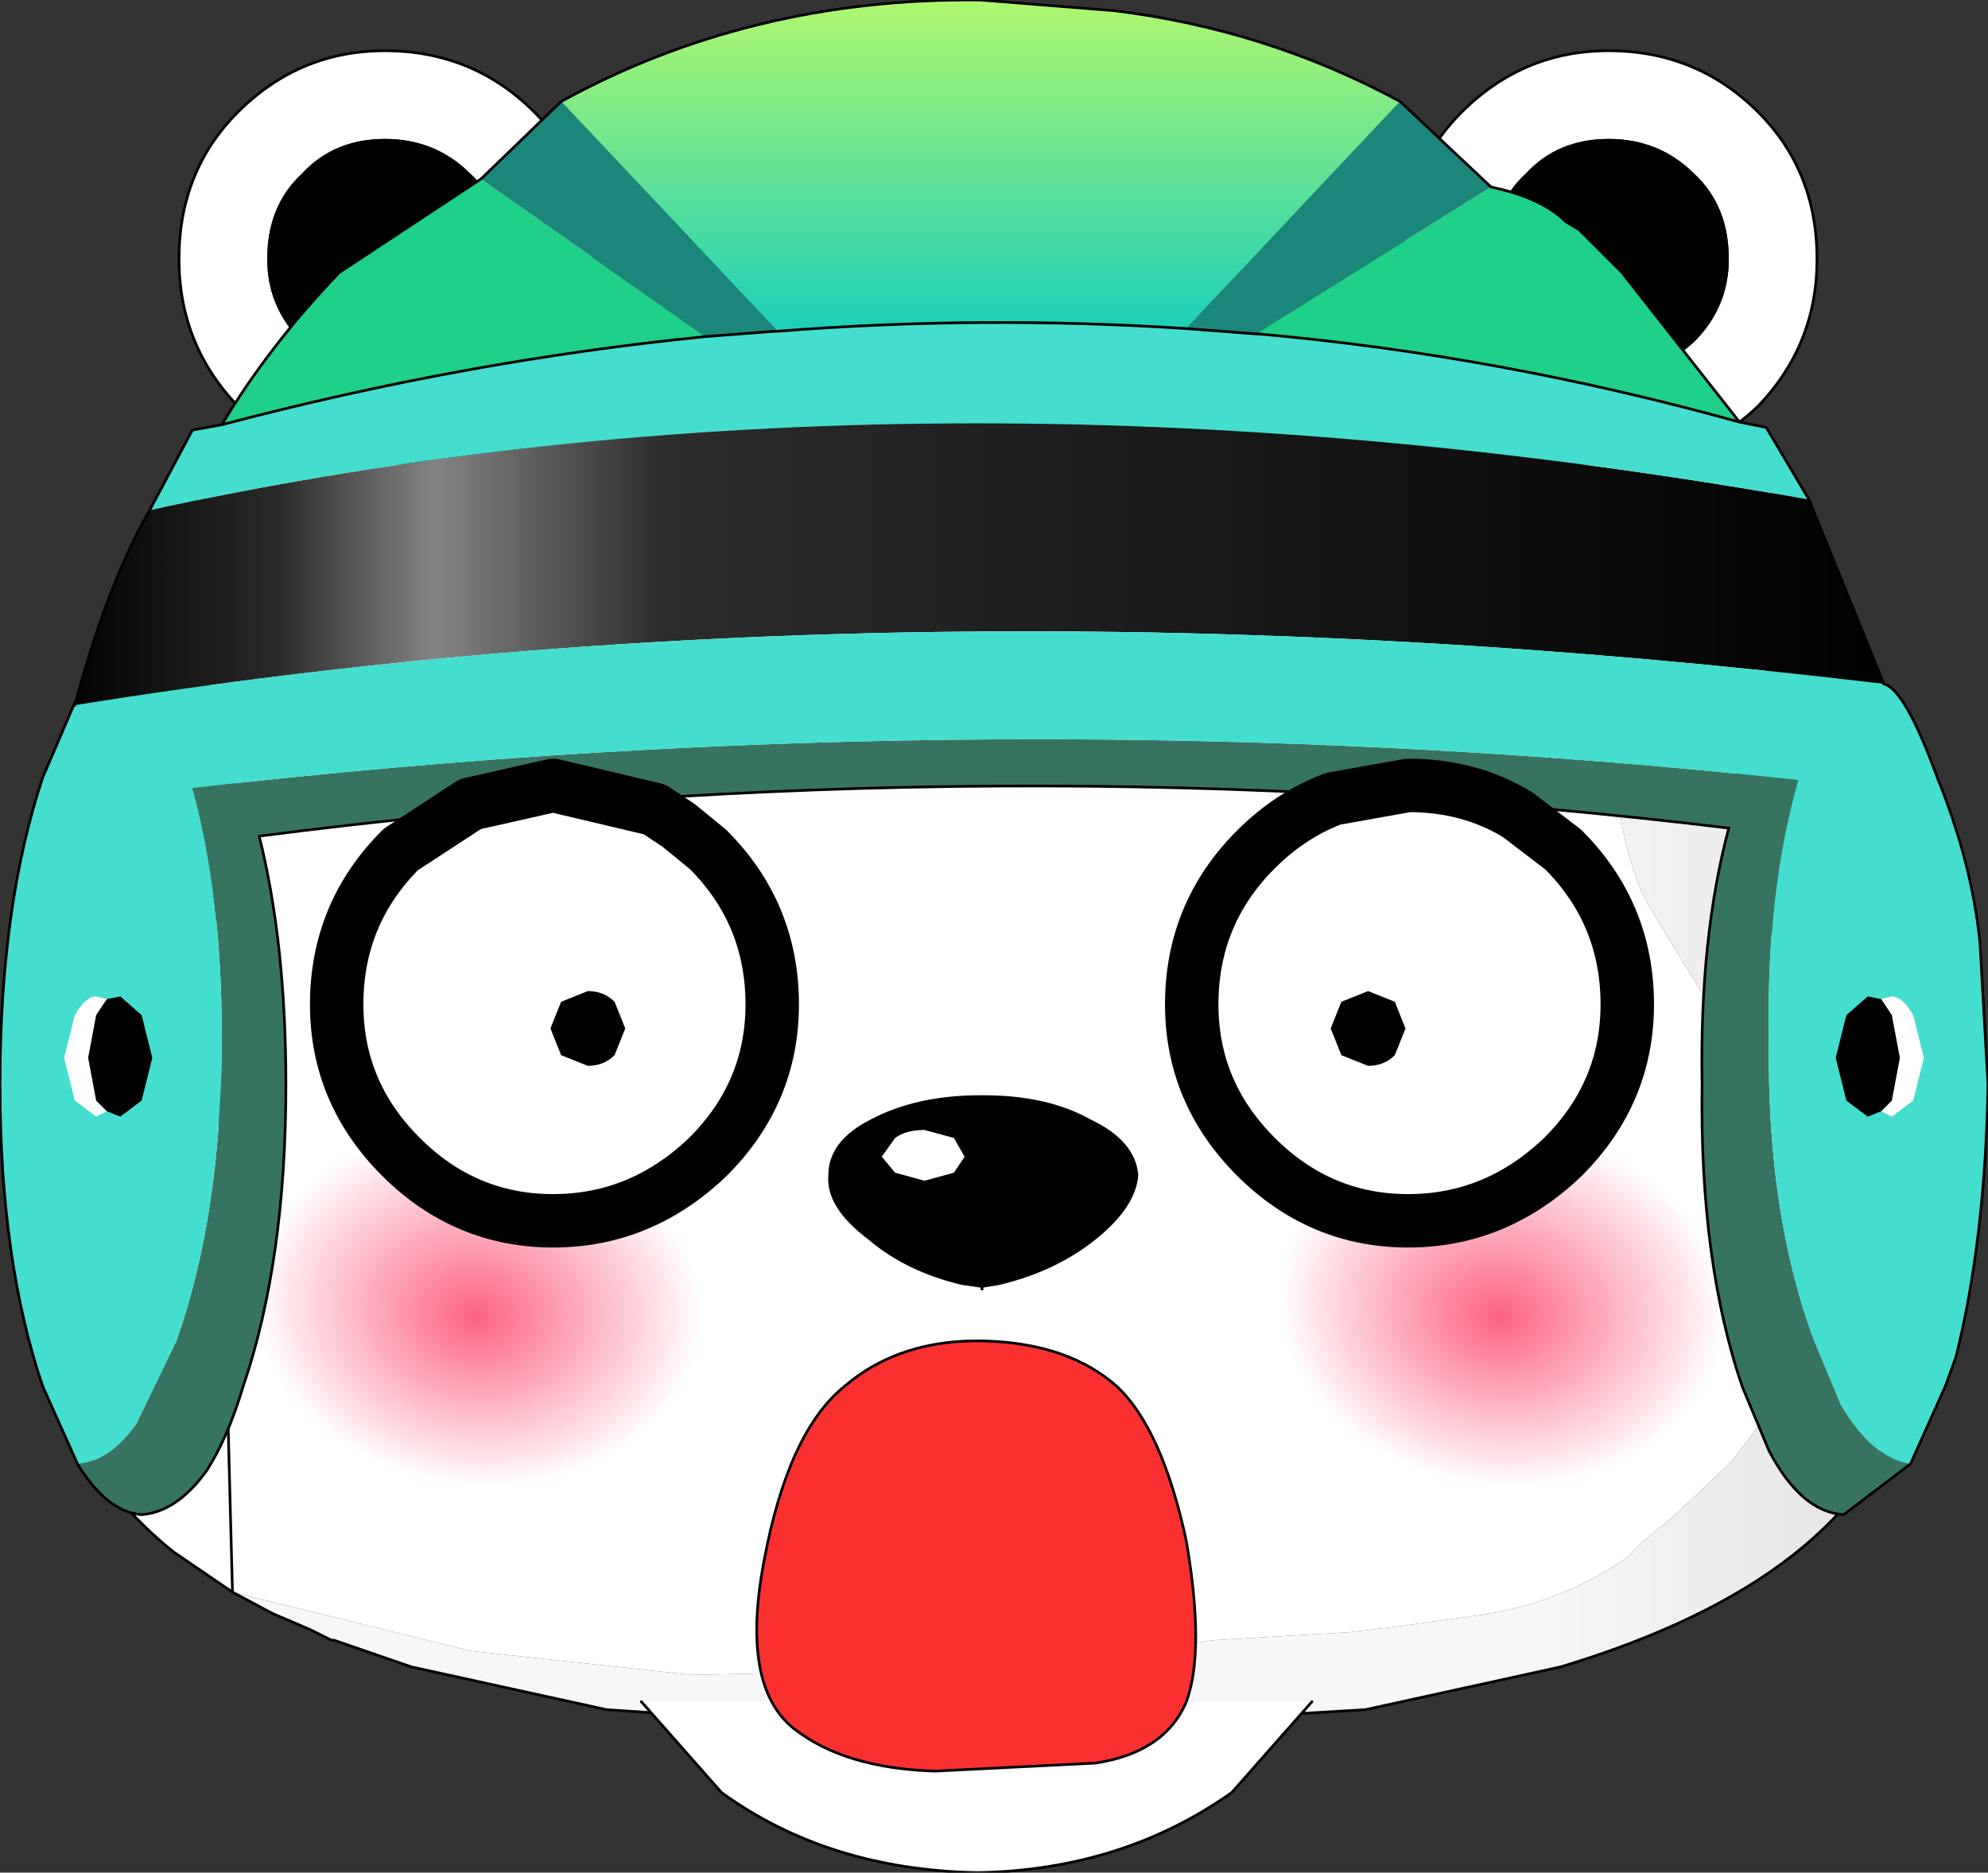 <?xml version="1.0" encoding="UTF-8" standalone="no"?>
<svg xmlns:xlink="http://www.w3.org/1999/xlink" height="35.05px" width="37.2px" xmlns="http://www.w3.org/2000/svg">
  <rect width="100%" height="100%" fill="#333333" stroke="none"/>
  <g transform="matrix(1.0, 0.0, 0.0, 1.0, 18.6, 17.2)">
    <path d="M15.4 -12.35 Q15.4 -10.75 14.3 -9.6 13.15 -8.5 11.5 -8.5 9.9 -8.5 8.75 -9.6 7.65 -10.75 7.65 -12.35 7.65 -14.0 8.75 -15.1 9.9 -16.25 11.5 -16.25 13.15 -16.25 14.3 -15.1 15.4 -14.0 15.4 -12.35 M13.75 -12.35 Q13.75 -13.35 13.1 -13.95 12.45 -14.6 11.5 -14.6 10.55 -14.6 9.95 -13.95 9.3 -13.35 9.3 -12.35 9.3 -11.45 9.95 -10.8 10.55 -10.2 11.5 -10.15 12.45 -10.2 13.1 -10.8 13.75 -11.45 13.75 -12.35" fill="#ffffff" fill-rule="evenodd" stroke="none"/>
    <path d="M13.75 -12.35 Q13.75 -11.45 13.1 -10.8 12.45 -10.2 11.5 -10.15 10.55 -10.2 9.95 -10.8 9.3 -11.45 9.3 -12.35 9.3 -13.35 9.95 -13.95 10.55 -14.6 11.5 -14.6 12.45 -14.6 13.1 -13.95 13.75 -13.35 13.75 -12.35" fill="#000000" fill-rule="evenodd" stroke="none"/>
    <path d="M15.4 -12.35 Q15.4 -10.75 14.3 -9.6 13.15 -8.5 11.5 -8.5 9.9 -8.5 8.75 -9.6 7.65 -10.75 7.65 -12.35 7.65 -14.0 8.75 -15.1 9.9 -16.25 11.5 -16.25 13.15 -16.25 14.3 -15.1 15.4 -14.0 15.4 -12.35 Z" fill="none" stroke="#000000" stroke-linecap="round" stroke-linejoin="round" stroke-width="0.05"/>
    <path d="M-9.15 -12.35 Q-9.15 -13.35 -9.8 -13.95 -10.45 -14.6 -11.4 -14.6 -12.35 -14.6 -12.95 -13.95 -13.6 -13.35 -13.6 -12.35 -13.6 -11.45 -12.95 -10.8 -12.35 -10.2 -11.4 -10.15 -10.45 -10.2 -9.8 -10.8 -9.15 -11.45 -9.15 -12.35 M-8.6 -9.6 Q-9.75 -8.5 -11.4 -8.5 -13.0 -8.5 -14.15 -9.6 -15.25 -10.75 -15.25 -12.35 -15.25 -14.0 -14.15 -15.1 -13.0 -16.25 -11.4 -16.25 -9.75 -16.25 -8.6 -15.1 -7.5 -14.0 -7.5 -12.35 -7.5 -10.75 -8.6 -9.6" fill="#ffffff" fill-rule="evenodd" stroke="none"/>
    <path d="M-9.15 -12.35 Q-9.15 -11.45 -9.8 -10.8 -10.45 -10.2 -11.4 -10.15 -12.35 -10.2 -12.95 -10.8 -13.6 -11.45 -13.6 -12.35 -13.6 -13.35 -12.95 -13.95 -12.35 -14.6 -11.4 -14.6 -10.45 -14.6 -9.8 -13.95 -9.15 -13.35 -9.15 -12.35" fill="#000000" fill-rule="evenodd" stroke="none"/>
    <path d="M-8.6 -9.6 Q-9.75 -8.5 -11.4 -8.5 -13.0 -8.5 -14.15 -9.6 -15.25 -10.75 -15.25 -12.35 -15.25 -14.0 -14.15 -15.1 -13.0 -16.25 -11.4 -16.25 -9.75 -16.25 -8.6 -15.1 -7.5 -14.0 -7.5 -12.35 -7.5 -10.75 -8.6 -9.6 Z" fill="none" stroke="#000000" stroke-linecap="round" stroke-linejoin="round" stroke-width="0.05"/>
    <path d="M12.55 -8.5 L12.6 -8.4 12.75 -7.1 12.75 -6.8 12.65 -5.25 12.55 -4.95 11.7 -2.95 11.65 -2.65 Q11.7 -1.55 12.1 -0.55 L12.25 -0.25 13.5 1.8 13.95 2.5 Q14.7 3.7 15.15 5.05 L15.3 6.35 15.2 7.35 15.15 7.65 Q15.15 8.4 14.6 9.0 L14.45 9.15 14.3 9.5 13.85 10.1 13.65 10.3 12.7 11.2 12.2 11.6 11.85 11.95 Q10.55 12.85 8.95 13.05 L7.5 13.25 6.65 13.35 4.1 13.5 2.75 13.7 1.3 13.8 -0.05 13.8 -0.75 13.85 -2.65 14.05 -3.4 14.1 -5.65 14.15 -9.8 13.7 -14.25 12.6 -15.35 11.85 Q-20.15 8.0 -14.95 0.25 -13.8 -1.45 -14.45 -3.6 -15.15 -5.35 -15.05 -7.05 L-14.8 -8.5 12.55 -8.5 M-12.8 13.3 L-12.75 13.3 -12.35 13.5 -12.4 13.5 -12.8 13.3" fill="#ffffff" fill-rule="evenodd" stroke="none"/>
    <path d="M-14.25 12.6 L-9.8 13.7 -5.65 14.15 -3.4 14.1 -2.65 14.05 -0.75 13.85 -0.05 13.8 1.3 13.8 2.75 13.7 4.1 13.5 6.65 13.35 7.5 13.25 8.95 13.05 Q10.55 12.85 11.85 11.95 L12.2 11.6 12.7 11.2 13.65 10.3 13.85 10.1 14.3 9.5 14.45 9.15 14.6 9.0 Q15.15 8.4 15.15 7.65 L15.2 7.35 15.3 6.35 15.15 5.05 Q14.7 3.7 13.95 2.5 L13.5 1.8 12.25 -0.25 12.1 -0.55 Q11.7 -1.55 11.65 -2.65 L11.7 -2.95 12.55 -4.95 12.65 -5.25 12.75 -6.8 12.75 -7.1 12.6 -8.4 12.55 -8.5 14.45 -8.5 14.75 -7.05 Q14.8 -5.35 14.1 -3.6 13.45 -1.45 14.6 0.25 21.55 10.7 10.6 14.0 L6.95 14.8 -0.6 15.25 -7.25 14.8 -10.9 14.0 -12.35 13.5 -12.75 13.3 -12.8 13.3 -13.5 13.0 -14.25 12.6" fill="url(#gradient0)" fill-rule="evenodd" stroke="none"/>
    <path d="M-14.25 12.6 L-13.5 13.0 -12.8 13.3 -12.4 13.5 -12.35 13.5 -10.9 14.0 -7.25 14.8 -0.6 15.25 6.95 14.8 10.6 14.0 Q21.55 10.7 14.6 0.25 13.45 -1.45 14.1 -3.6 14.8 -5.35 14.75 -7.05 L14.45 -8.5 M-14.8 -8.5 L-15.05 -7.05 Q-15.15 -5.35 -14.45 -3.6 -13.8 -1.45 -14.95 0.25 -20.15 8.0 -15.35 11.85 L-14.25 12.6 Z" fill="none" stroke="#000000" stroke-linecap="round" stroke-linejoin="round" stroke-width="0.05"/>
    <path d="M-0.25 3.3 L-0.2 3.3 Q1.0 3.3 1.8 3.75 2.65 4.15 2.7 4.8 2.65 5.4 1.9 6.0 1.15 6.6 0.1 6.85 L-0.2 6.9 -0.2 6.95 -0.25 6.95 -0.25 6.9 -0.6 6.85 Q-1.65 6.6 -2.35 6.0 -3.15 5.4 -3.1 4.8 -3.1 4.15 -2.3 3.75 -1.45 3.3 -0.25 3.3" fill="#000000" fill-rule="evenodd" stroke="none"/>
    <path d="M-0.75 4.1 L-0.55 4.45 -0.75 4.75 -1.3 4.9 -1.85 4.75 -2.1 4.45 -1.85 4.1 Q-1.65 3.95 -1.3 3.95 L-0.75 4.1" fill="#ffffff" fill-rule="evenodd" stroke="none"/>
    <path d="M-7.1 -5.95 Q-6.9 -6.65 -6.4 -6.8 L-5.7 -6.7 -5.4 -6.3" fill="none" stroke="#000000" stroke-linecap="round" stroke-linejoin="round" stroke-width="1.0"/>
    <path d="M6.25 -5.95 Q6.05 -6.65 5.55 -6.8 L4.85 -6.7 4.55 -6.3" fill="none" stroke="#000000" stroke-linecap="round" stroke-linejoin="round" stroke-width="1.0"/>
    <path d="M9.45 11.35 Q7.3 11.35 5.8 10.1 4.3 8.85 4.35 7.1 4.3 5.35 5.8 4.1 7.3 2.85 9.45 2.9 11.6 2.85 13.1 4.1 14.6 5.35 14.6 7.1 14.6 8.85 13.1 10.1 11.6 11.35 9.45 11.35" fill="url(#gradient1)" fill-rule="evenodd" stroke="none"/>
    <path d="M-13.3 4.1 Q-11.8 2.85 -9.65 2.9 -7.55 2.85 -6.05 4.1 -4.55 5.35 -4.5 7.1 -4.55 8.85 -6.05 10.1 -7.55 11.35 -9.65 11.35 -11.8 11.35 -13.3 10.1 -14.8 8.85 -14.8 7.1 -14.8 5.35 -13.3 4.1" fill="url(#gradient2)" fill-rule="evenodd" stroke="none"/>
    <path d="M15.25 -7.85 L16.65 -4.4 Q-1.4 -6.55 -17.2 -4.0 -16.6 -6.25 -15.8 -7.65 -1.4 -10.8 15.25 -7.85" fill="url(#gradient3)" fill-rule="evenodd" stroke="none"/>
    <path d="M17.15 10.2 L15.9 11.15 Q15.1 11.1 14.5 9.95 L14.0 8.75 Q13.2 6.4 13.25 3.1 13.2 0.35 13.75 -1.7 0.2 -3.35 -13.75 -1.55 -13.25 0.45 -13.25 3.1 -13.25 6.4 -14.05 8.75 -14.35 9.75 -14.75 10.35 -15.3 11.1 -15.95 11.15 -16.6 11.1 -17.15 10.2 -16.55 10.15 -16.05 9.45 L-15.3 7.9 Q-14.45 5.5 -14.45 2.2 -14.45 -0.45 -15.0 -2.45 0.25 -4.2 15.05 -2.6 14.45 -0.5 14.5 2.2 14.45 5.5 15.35 7.9 L15.85 9.1 Q16.45 10.1 17.15 10.2" fill="#377361" fill-rule="evenodd" stroke="none"/>
    <path d="M13.95 -9.3 L14.45 -9.2 15.25 -7.85 Q-1.4 -10.8 -15.8 -7.65 L-15.0 -9.15 -14.45 -9.25 Q-9.9 -10.45 -5.4 -10.9 L-4.1 -11.0 -4.05 -11.0 Q-0.25 -11.3 3.6 -11.05 L4.9 -10.95 4.95 -10.95 Q9.45 -10.55 13.95 -9.3 M16.65 -4.4 Q17.05 -4.3 17.65 -2.65 18.3 -1.05 18.45 0.45 L18.6 3.1 Q18.55 6.0 18.0 8.2 L17.8 8.75 17.15 10.2 Q16.45 10.1 15.85 9.1 L15.35 7.9 Q14.45 5.5 14.5 2.2 14.45 -0.5 15.05 -2.6 0.25 -4.2 -15.0 -2.45 -14.45 -0.45 -14.45 2.2 -14.45 5.5 -15.3 7.9 L-16.05 9.45 Q-16.55 10.15 -17.15 10.2 L-17.8 8.75 Q-18.6 6.4 -18.6 3.1 -18.6 -0.25 -17.8 -2.65 L-17.2 -4.05 -17.2 -4.0 Q-1.4 -6.55 16.65 -4.4" fill="#43dece" fill-rule="evenodd" stroke="none"/>
    <path d="M-8.1 -15.3 Q-4.55 -17.25 -0.25 -17.2 L2.25 -17.0 Q5.1 -16.65 7.6 -15.3 L3.6 -11.05 Q-0.25 -11.3 -4.05 -11.0 L-8.1 -15.3" fill="url(#gradient4)" fill-rule="evenodd" stroke="none"/>
    <path d="M9.3 -13.7 Q10.25 -13.5 10.7 -13.05 L10.95 -12.9 11.4 -12.45 11.75 -12.1 13.95 -9.3 Q9.45 -10.55 4.95 -10.95 L4.9 -10.95 9.3 -13.7 M-14.45 -9.25 Q-13.55 -10.75 -12.25 -12.1 L-9.6 -13.85 -5.4 -10.9 Q-9.9 -10.45 -14.45 -9.25" fill="#1ed088" fill-rule="evenodd" stroke="none"/>
    <path d="M-9.6 -13.85 L-8.1 -15.3 -4.05 -11.0 -4.1 -11.0 -5.4 -10.9 -9.6 -13.85 M7.6 -15.3 L9.3 -13.7 4.9 -10.95 3.6 -11.05 7.6 -15.3" fill="#1b877b" fill-rule="evenodd" stroke="none"/>
    <path d="M9.3 -13.7 Q10.25 -13.5 10.7 -13.05 L10.95 -12.9 11.4 -12.45 11.75 -12.1 13.95 -9.3 14.45 -9.2 15.25 -7.85 16.65 -4.4 M13.75 -1.7 Q0.2 -3.35 -13.75 -1.55 -13.25 0.45 -13.25 3.1 -13.25 6.4 -14.05 8.75 -14.35 9.75 -14.75 10.35 -15.3 11.1 -15.95 11.15 -16.6 11.1 -17.15 10.2 L-17.8 8.75 Q-18.6 6.4 -18.6 3.1 -18.6 -0.25 -17.8 -2.65 L-17.2 -4.05 -17.2 -4.0 Q-16.6 -6.25 -15.8 -7.65 L-15.0 -9.15 -14.45 -9.25 Q-13.55 -10.75 -12.25 -12.1 L-9.6 -13.85 -8.1 -15.3 Q-4.55 -17.25 -0.25 -17.2 L2.25 -17.0 Q5.1 -16.65 7.6 -15.3 L9.3 -13.7 M4.9 -10.95 L4.95 -10.95 Q9.45 -10.55 13.95 -9.3 M-14.45 -9.25 Q-9.9 -10.45 -5.4 -10.9 L-4.1 -11.0 -4.05 -11.0 Q-0.25 -11.3 3.6 -11.05 L4.9 -10.95" fill="none" stroke="#000000" stroke-linecap="round" stroke-linejoin="round" stroke-width="0.05"/>
    <path d="M16.65 -4.4 Q17.05 -4.3 17.65 -2.65 18.3 -1.05 18.45 0.45 L18.6 3.1 Q18.55 6.0 18.0 8.2 L17.8 8.75 17.15 10.2 15.9 11.15 Q15.1 11.1 14.5 9.95 L14.0 8.75 Q13.2 6.4 13.25 3.1 13.2 0.35 13.75 -1.7" fill="none" stroke="#000000" stroke-linecap="round" stroke-linejoin="round" stroke-width="0.05"/>
    <path d="M-16.6 1.5 L-16.8 1.8 -16.95 2.6 -16.8 3.4 -16.6 3.6 -16.8 3.7 -17.2 3.4 -17.4 2.6 -17.2 1.8 Q-17.0 1.45 -16.8 1.45 L-16.6 1.5" fill="#ffffff" fill-rule="evenodd" stroke="none"/>
    <path d="M-16.6 3.6 L-16.8 3.4 -16.95 2.6 -16.8 1.8 -16.6 1.5 -16.35 1.45 -15.95 1.8 -15.75 2.6 -15.95 3.4 -16.35 3.7 -16.6 3.6" fill="#000000" fill-rule="evenodd" stroke="none"/>
    <path d="M16.6 1.5 L16.8 1.8 16.95 2.6 16.8 3.4 16.6 3.6 16.8 3.7 17.2 3.4 17.4 2.6 17.2 1.8 Q17.0 1.45 16.8 1.45 L16.6 1.5" fill="#ffffff" fill-rule="evenodd" stroke="none"/>
    <path d="M16.6 1.5 L16.35 1.45 15.95 1.8 15.75 2.6 15.95 3.4 16.35 3.7 16.6 3.6 16.8 3.4 16.95 2.6 16.8 1.8 16.6 1.5" fill="#000000" fill-rule="evenodd" stroke="none"/>
    <path d="M-5.9 -1.75 L-5.35 -1.3 Q-4.15 -0.1 -4.15 1.6 -4.15 3.25 -5.35 4.45 -6.6 5.65 -8.25 5.65 -9.9 5.65 -11.1 4.45 -12.3 3.25 -12.3 1.6 -12.3 -0.1 -11.1 -1.3 L-9.8 -2.15 -8.25 -2.5 -6.35 -2.05 -5.9 -1.75" fill="#ffffff" fill-rule="evenodd" stroke="none"/>
    <path d="M-5.9 -1.75 L-5.35 -1.3 Q-4.15 -0.1 -4.15 1.6 -4.15 3.25 -5.35 4.45 -6.6 5.65 -8.25 5.65 -9.9 5.65 -11.1 4.45 -12.3 3.25 -12.3 1.6 -12.3 -0.1 -11.1 -1.3 L-9.8 -2.15 -8.25 -2.5 -6.35 -2.05 -5.9 -1.75 Z" fill="none" stroke="#000000" stroke-linecap="round" stroke-linejoin="round" stroke-width="1.0"/>
    <path d="M-7.1 1.55 L-6.9 2.05 -7.1 2.55 Q-7.3 2.75 -7.6 2.75 L-8.1 2.55 -8.3 2.05 -8.1 1.55 -7.6 1.35 Q-7.3 1.35 -7.1 1.55" fill="#000000" fill-rule="evenodd" stroke="none"/>
    <path d="M10.65 -1.3 Q11.85 -0.1 11.85 1.6 11.85 3.25 10.65 4.45 9.4 5.65 7.75 5.65 6.1 5.65 4.9 4.45 3.7 3.25 3.7 1.6 3.7 -0.1 4.9 -1.3 5.55 -1.95 6.35 -2.25 L7.75 -2.5 Q8.9 -2.5 9.8 -1.95 L10.65 -1.3" fill="#ffffff" fill-rule="evenodd" stroke="none"/>
    <path d="M10.65 -1.3 Q11.85 -0.1 11.85 1.6 11.85 3.25 10.65 4.45 9.4 5.65 7.75 5.65 6.1 5.65 4.9 4.45 3.7 3.25 3.7 1.6 3.7 -0.1 4.9 -1.3 5.55 -1.95 6.35 -2.25 L7.75 -2.5 Q8.9 -2.5 9.8 -1.95 L10.65 -1.3 Z" fill="none" stroke="#000000" stroke-linecap="round" stroke-linejoin="round" stroke-width="1.0"/>
    <path d="M7.5 1.55 L7.7 2.05 7.5 2.55 Q7.3 2.75 7.0 2.75 L6.5 2.55 6.3 2.05 6.5 1.55 7.0 1.35 7.5 1.55" fill="#000000" fill-rule="evenodd" stroke="none"/>
    <path d="M5.95 14.65 L4.45 16.35 Q2.4 17.8 -0.3 17.85 -3.1 17.8 -5.1 16.35 L-6.6 14.65 5.95 14.65" fill="#ffffff" fill-rule="evenodd" stroke="none"/>
    <path d="M5.95 14.65 L4.45 16.35 Q2.4 17.8 -0.3 17.85 -3.1 17.8 -5.1 16.35 L-6.6 14.65" fill="none" stroke="#000000" stroke-linecap="round" stroke-linejoin="round" stroke-width="0.05"/>
    <path d="M3.6 14.65 Q3.2 15.6 1.9 15.8 L-1.1 15.95 Q-2.8 15.9 -3.75 15.15 -4.75 14.35 -4.3 12.0 -3.85 9.6 -2.8 8.75 -1.75 7.85 -0.15 7.9 1.4 7.95 2.3 8.75 3.15 9.55 3.6 11.65 3.95 13.7 3.6 14.65" fill="#fa3030" fill-rule="evenodd" stroke="none"/>
    <path d="M3.6 14.65 Q3.2 15.6 1.9 15.8 L-1.1 15.95 Q-2.8 15.9 -3.75 15.15 -4.75 14.35 -4.3 12.0 -3.85 9.6 -2.8 8.75 -1.75 7.85 -0.15 7.9 1.4 7.95 2.3 8.75 3.15 9.55 3.6 11.65 3.95 13.7 3.6 14.65 Z" fill="none" stroke="#000000" stroke-linecap="round" stroke-linejoin="round" stroke-width="0.05"/>
  </g>
  <defs>
    <linearGradient gradientTransform="matrix(-0.01, 0.0, 0.0, 0.286, 18.3, -44.35)" gradientUnits="userSpaceOnUse" id="gradient0" spreadMethod="pad" x1="-819.2" x2="819.2">
      <stop offset="0.0" stop-color="#ffffff"/>
      <stop offset="0.29" stop-color="#d5d5d5"/>
      <stop offset="1.0" stop-color="#f7f7f7"/>
    </linearGradient>
    <radialGradient cx="0" cy="0" fx="51.2" fy="0" gradientTransform="matrix(-0.001, 0.004, -0.005, -0.001, 9.5, 7.25)" gradientUnits="userSpaceOnUse" id="gradient1" r="819.2" spreadMethod="pad">
      <stop offset="0.0" stop-color="#fd6382"/>
      <stop offset="1.0" stop-color="#ffffff"/>
    </radialGradient>
    <radialGradient cx="0" cy="0" fx="51.2" fy="0" gradientTransform="matrix(-0.001, 0.004, -0.005, -0.001, -9.65, 7.25)" gradientUnits="userSpaceOnUse" id="gradient2" r="819.2" spreadMethod="pad">
      <stop offset="0.0" stop-color="#fd6382"/>
      <stop offset="1.0" stop-color="#ffffff"/>
    </radialGradient>
    <linearGradient gradientTransform="matrix(0.021, 0.0, 0.0, 0.003, -0.3, -6.7)" gradientUnits="userSpaceOnUse" id="gradient3" spreadMethod="pad" x1="-819.2" x2="819.2">
      <stop offset="0.0" stop-color="#000000"/>
      <stop offset="0.118" stop-color="#292929"/>
      <stop offset="0.204" stop-color="#848484"/>
      <stop offset="0.329" stop-color="#2c2c2c"/>
      <stop offset="1.0" stop-color="#000000"/>
    </linearGradient>
    <linearGradient gradientTransform="matrix(0.0, -0.004, 0.004, 0.0, -0.3, -14.1)" gradientUnits="userSpaceOnUse" id="gradient4" spreadMethod="pad" x1="-819.2" x2="819.2">
      <stop offset="0.0" stop-color="#17cebb"/>
      <stop offset="1.0" stop-color="#b4f96c"/>
    </linearGradient>
  </defs>
</svg>
